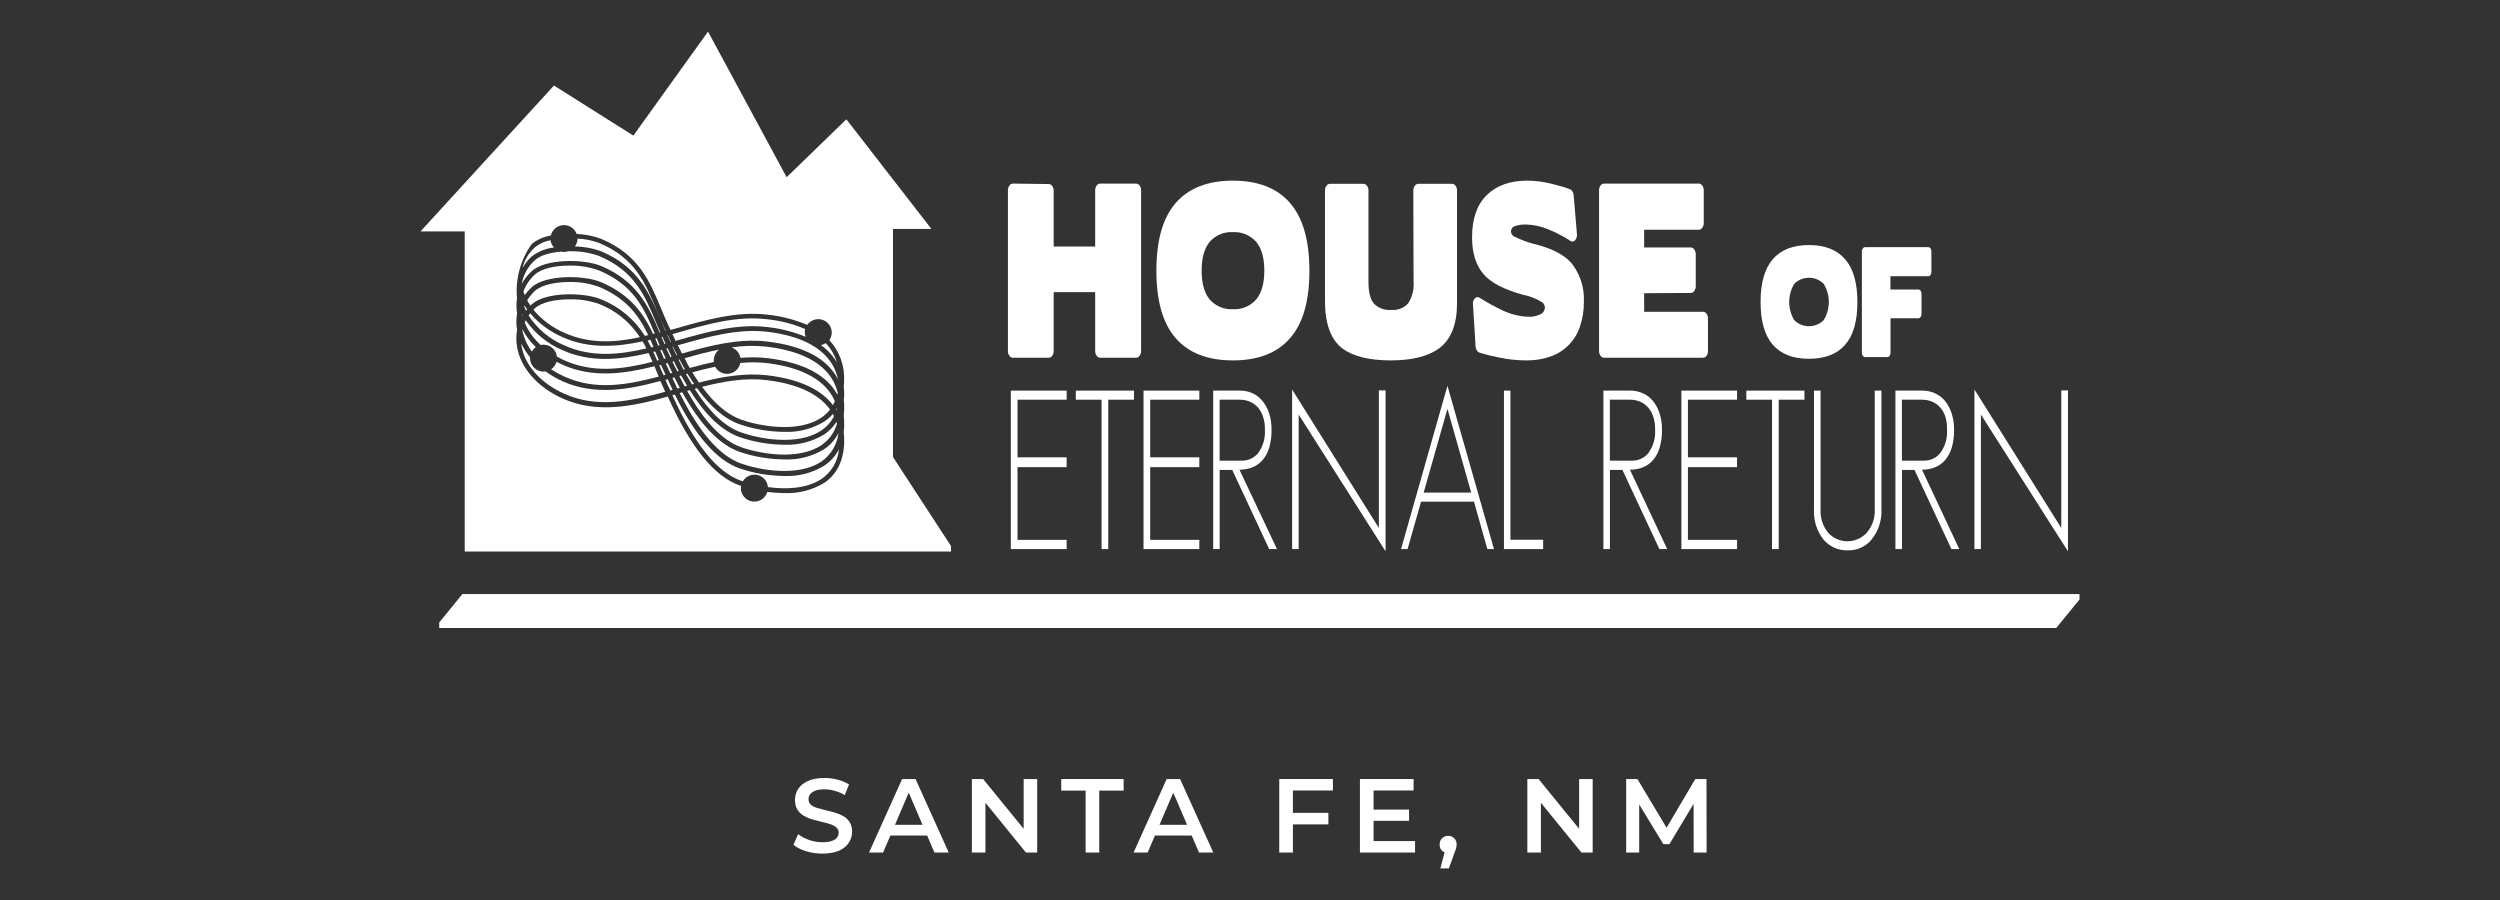 <svg width="500" height="180" viewBox="0 0 500 180" fill="none" xmlns="http://www.w3.org/2000/svg">
<rect x="0" y="0" width="500" height="180" fill="#333333" stroke="none"/>
<path d="M202.166 109.818V78.123H213.328V79.94H203.503V91.465H213.328V93.43H203.503V107.971H213.328V109.818H202.166Z" fill="white"/>
<path d="M221.649 79.94V109.818H220.313V79.94H215.165V78.123H226.788V79.94H221.649Z" fill="white"/>
<path d="M228.704 109.818V78.123H239.865V79.94H230.04V91.465H239.865V93.43H230.04V107.971H239.865V109.818H228.704Z" fill="white"/>
<path d="M253.836 109.818L246.448 93.99H243.933V109.818H242.636V78.123H248.01C248.862 78.118 249.705 78.292 250.486 78.633C251.249 78.975 251.922 79.49 252.451 80.137C253.049 80.87 253.508 81.705 253.807 82.603C254.158 83.687 254.327 84.823 254.308 85.963C254.332 87.178 254.173 88.391 253.836 89.559C253.573 90.47 253.117 91.314 252.5 92.035C251.943 92.667 251.247 93.162 250.466 93.479C249.644 93.792 248.771 93.949 247.892 93.941L255.398 109.818H253.836ZM252.598 83.29C252.373 82.602 252.008 81.966 251.527 81.424C251.079 80.944 250.533 80.565 249.926 80.314C249.301 80.062 248.634 79.935 247.961 79.94H243.923V92.133H248.324C248.972 92.148 249.614 92.011 250.2 91.733C250.785 91.455 251.297 91.043 251.694 90.531C252.635 89.187 253.089 87.561 252.981 85.924C253.004 85.03 252.875 84.14 252.598 83.29Z" fill="white"/>
<path d="M259.731 82.907V109.818H258.424V77.897L275.775 105.593V78.083H277.112V110.26L259.731 82.907Z" fill="white"/>
<path d="M297.469 109.818L294.797 100.337H284.215L281.513 109.818H280.206L289.491 77.15L298.795 109.818H297.469ZM289.491 81.758L284.736 98.519H294.237L289.491 81.758Z" fill="white"/>
<path d="M300.79 109.818V78.123H302.087V107.951H308.63V109.818H300.79Z" fill="white"/>
<path d="M331.876 109.818L324.488 93.99H321.982V109.818H320.676V78.123H326.05C326.902 78.118 327.745 78.292 328.526 78.633C329.307 78.968 329.997 79.483 330.54 80.137C331.145 80.865 331.605 81.702 331.896 82.603C332.247 83.687 332.416 84.823 332.397 85.963C332.421 87.178 332.262 88.391 331.925 89.559C331.662 90.47 331.206 91.314 330.589 92.035C330.036 92.671 329.339 93.166 328.555 93.479C327.737 93.792 326.867 93.948 325.991 93.941L333.438 109.818H331.876ZM330.638 83.29C330.417 82.6 330.052 81.964 329.567 81.424C329.122 80.944 328.58 80.565 327.976 80.314C327.351 80.062 326.684 79.935 326.011 79.94H321.973V92.133H326.364C327.013 92.15 327.656 92.014 328.241 91.736C328.827 91.458 329.338 91.045 329.734 90.531C330.675 89.187 331.129 87.561 331.021 85.924C331.044 85.03 330.915 84.14 330.638 83.29Z" fill="white"/>
<path d="M336.278 109.818V78.123H347.41V79.94H337.585V91.465H347.41V93.43H337.585V107.971H347.41V109.818H336.278Z" fill="white"/>
<path d="M355.741 79.94V109.818H354.405V79.94H349.267V78.123H360.889V79.94H355.741Z" fill="white"/>
<path d="M374.202 108.04C373.617 108.709 372.89 109.238 372.075 109.59C371.259 109.942 370.374 110.107 369.486 110.073C368.595 110.09 367.71 109.913 366.894 109.553C366.078 109.193 365.35 108.66 364.761 107.991C363.374 106.266 362.674 104.089 362.796 101.879V78.123H364.112V101.879C364.01 103.624 364.591 105.341 365.733 106.664C366.225 107.171 366.813 107.574 367.465 107.847C368.116 108.12 368.815 108.259 369.521 108.254C370.228 108.25 370.925 108.102 371.573 107.82C372.22 107.539 372.804 107.129 373.289 106.615C374.441 105.315 375.037 103.614 374.949 101.879V78.123H376.285V101.879C376.392 104.122 375.648 106.322 374.202 108.04Z" fill="white"/>
<path d="M390.286 109.818L382.898 93.99H380.392V109.818H379.085V78.123H384.46C385.312 78.116 386.156 78.29 386.936 78.633C387.719 78.968 388.413 79.483 388.96 80.137C389.558 80.868 390.014 81.704 390.306 82.603C390.66 83.687 390.833 84.822 390.816 85.963C390.843 87.179 390.68 88.392 390.335 89.559C390.071 90.468 389.619 91.311 389.009 92.035C388.45 92.669 387.75 93.164 386.965 93.479C386.147 93.793 385.277 93.95 384.401 93.941L391.858 109.818H390.286ZM389.058 83.29C388.833 82.599 388.465 81.963 387.977 81.424C387.534 80.942 386.991 80.563 386.385 80.314C385.761 80.062 385.093 79.935 384.42 79.94H380.382V92.133H384.745C385.393 92.15 386.036 92.014 386.621 91.736C387.207 91.458 387.719 91.045 388.115 90.531C389.06 89.189 389.514 87.562 389.402 85.924C389.432 85.033 389.316 84.143 389.058 83.29Z" fill="white"/>
<path d="M396.181 82.907V109.818H394.884V77.897L412.255 105.593V78.083H413.591V110.26L396.181 82.907Z" fill="white"/>
<path d="M209.732 36.808C209.874 36.81 210.014 36.847 210.139 36.916C210.264 36.984 210.37 37.082 210.449 37.201C210.649 37.489 210.75 37.834 210.734 38.184V49.306H219.036V38.095C219.018 37.744 219.123 37.397 219.331 37.113C219.409 36.993 219.515 36.895 219.64 36.826C219.765 36.758 219.905 36.721 220.048 36.72H227.21C227.353 36.721 227.493 36.758 227.618 36.826C227.744 36.895 227.85 36.993 227.928 37.113C228.136 37.397 228.24 37.744 228.222 38.095V70.223C228.23 70.555 228.127 70.881 227.928 71.147C227.852 71.269 227.747 71.371 227.621 71.441C227.496 71.512 227.354 71.549 227.21 71.549H220.048C219.904 71.549 219.763 71.512 219.637 71.441C219.512 71.371 219.406 71.269 219.331 71.147C219.132 70.881 219.028 70.555 219.036 70.223V58.433H210.734V70.223C210.74 70.554 210.64 70.877 210.449 71.147C210.372 71.268 210.267 71.369 210.141 71.439C210.016 71.509 209.875 71.547 209.732 71.549H202.569C202.43 71.546 202.294 71.507 202.174 71.437C202.053 71.366 201.953 71.266 201.882 71.147C201.683 70.881 201.579 70.555 201.587 70.223V38.095C201.569 37.744 201.673 37.397 201.882 37.113C201.955 36.996 202.056 36.898 202.176 36.83C202.296 36.761 202.431 36.723 202.569 36.72L209.732 36.808Z" fill="white"/>
<path d="M258.002 67.649C255.421 70.603 251.612 72.08 246.575 72.08C241.538 72.08 237.73 70.603 235.149 67.649C232.568 64.701 231.278 60.195 231.278 54.13C231.278 48.065 232.568 43.551 235.149 40.591C237.743 37.617 241.555 36.13 246.585 36.13C251.616 36.13 255.421 37.617 258.002 40.591C260.583 43.565 261.876 48.078 261.883 54.13C261.889 60.182 260.596 64.688 258.002 67.649ZM251.252 48.392C250.675 47.728 249.953 47.206 249.142 46.866C248.332 46.525 247.453 46.375 246.575 46.427C245.7 46.373 244.825 46.523 244.017 46.864C243.209 47.205 242.491 47.728 241.918 48.392C240.857 49.702 240.327 51.615 240.327 54.13C240.327 56.645 240.857 58.561 241.918 59.877C242.492 60.54 243.211 61.062 244.018 61.402C244.826 61.743 245.701 61.894 246.575 61.842C247.453 61.892 248.331 61.741 249.141 61.401C249.951 61.06 250.673 60.539 251.252 59.877C252.326 58.567 252.863 56.652 252.863 54.13C252.863 51.608 252.33 49.695 251.262 48.392H251.252Z" fill="white"/>
<path d="M282.663 38.095C282.655 37.76 282.759 37.432 282.958 37.162C283.035 37.041 283.141 36.941 283.266 36.871C283.391 36.801 283.531 36.762 283.675 36.759H290.425C290.563 36.765 290.699 36.804 290.819 36.874C290.939 36.945 291.04 37.043 291.112 37.162C291.311 37.432 291.415 37.76 291.407 38.095V60.605C291.407 64.888 290.202 67.918 287.791 69.693C285.571 71.284 282.368 72.08 278.153 72.08C273.938 72.08 270.588 71.284 268.485 69.693C266.153 67.918 264.991 64.741 264.997 60.162V38.095C264.99 37.76 265.093 37.432 265.292 37.162C265.369 37.041 265.475 36.941 265.6 36.871C265.725 36.801 265.866 36.762 266.009 36.759H272.681C272.824 36.762 272.964 36.801 273.09 36.871C273.215 36.941 273.32 37.041 273.398 37.162C273.597 37.432 273.7 37.76 273.693 38.095V56.35C273.693 58.394 274.046 59.838 274.754 60.693C275.207 61.159 275.759 61.517 276.37 61.74C276.981 61.963 277.634 62.045 278.281 61.98C278.913 62.038 279.549 61.945 280.138 61.709C280.728 61.474 281.253 61.102 281.67 60.624C282.478 59.302 282.843 57.757 282.712 56.213L282.663 38.095Z" fill="white"/>
<path d="M315.97 65.37C315.509 66.746 314.737 67.998 313.715 69.029C312.693 70.06 311.447 70.842 310.075 71.314C308.533 71.845 306.91 72.104 305.28 72.08C303.374 72.077 301.473 71.87 299.611 71.461C299.395 71.402 299.208 71.363 299.041 71.333C298.871 71.301 298.703 71.255 298.54 71.196V71.245C297.911 71.088 297.371 70.95 296.929 70.823C296.487 70.695 296.143 70.597 295.897 70.538C295.678 70.449 295.495 70.29 295.376 70.086C295.231 69.862 295.143 69.605 295.121 69.339L294.6 60.919C294.56 60.692 294.575 60.458 294.644 60.238C294.712 60.017 294.832 59.816 294.993 59.651C295.12 59.521 295.29 59.441 295.471 59.429C295.653 59.416 295.832 59.471 295.976 59.583C297.401 60.488 298.881 61.305 300.407 62.029C302.062 62.841 303.87 63.293 305.712 63.355C306.527 63.39 307.337 63.221 308.07 62.864C308.341 62.741 308.571 62.542 308.732 62.291C308.892 62.039 308.976 61.747 308.974 61.449C308.961 61.257 308.907 61.07 308.816 60.901C308.724 60.731 308.597 60.583 308.444 60.467C307.269 59.727 305.966 59.214 304.602 58.954C300.849 57.919 298.245 56.576 296.791 54.926C295.209 53.147 294.413 50.671 294.413 47.478C294.413 43.751 295.396 40.928 297.361 39.009C299.326 37.09 302.025 36.13 305.457 36.13C307.09 36.145 308.716 36.353 310.301 36.749C311.126 36.956 311.853 37.152 312.472 37.329C312.997 37.474 313.512 37.651 314.014 37.86C314.22 37.945 314.388 38.102 314.486 38.302C314.624 38.514 314.708 38.757 314.732 39.009L315.38 46.771C315.415 47.003 315.4 47.241 315.333 47.467C315.267 47.693 315.152 47.901 314.997 48.078C314.874 48.215 314.702 48.299 314.518 48.31C314.334 48.321 314.153 48.259 314.014 48.136C313.359 47.691 312.652 47.279 311.892 46.899C311.155 46.515 310.389 46.162 309.583 45.837C308.208 45.264 306.74 44.948 305.25 44.904C304.485 44.874 303.719 44.981 302.991 45.218C302.76 45.283 302.557 45.422 302.413 45.614C302.269 45.806 302.192 46.04 302.195 46.28C302.203 46.525 302.285 46.763 302.431 46.961C302.576 47.159 302.778 47.309 303.01 47.39C303.502 47.626 304.111 47.881 304.828 48.166C305.657 48.481 306.508 48.737 307.373 48.932C310.89 49.882 313.297 51.241 314.594 53.01C316.115 55.12 316.883 57.681 316.775 60.28C316.805 62.011 316.532 63.733 315.97 65.37Z" fill="white"/>
<path d="M320.784 71.549C320.646 71.544 320.512 71.505 320.394 71.434C320.275 71.364 320.176 71.265 320.106 71.147C319.907 70.881 319.803 70.555 319.811 70.223V38.095C319.794 37.744 319.898 37.397 320.106 37.113C320.178 36.997 320.278 36.9 320.396 36.832C320.514 36.763 320.647 36.725 320.784 36.72H339.766C339.904 36.723 340.039 36.761 340.159 36.83C340.279 36.898 340.38 36.996 340.454 37.113C340.662 37.397 340.766 37.744 340.748 38.095V44.57C340.761 44.921 340.658 45.267 340.454 45.553C340.38 45.67 340.279 45.767 340.159 45.836C340.039 45.904 339.904 45.942 339.766 45.946H328.831V49.492H338.174C338.312 49.498 338.445 49.538 338.564 49.609C338.682 49.679 338.781 49.777 338.852 49.895C339.05 50.166 339.153 50.494 339.147 50.829V57.205C339.161 57.556 339.057 57.902 338.852 58.188C338.781 58.305 338.682 58.404 338.564 58.474C338.445 58.544 338.312 58.584 338.174 58.59L328.831 58.639V62.363H340.621C340.761 62.364 340.898 62.401 341.02 62.469C341.142 62.538 341.245 62.637 341.318 62.756C341.512 63.046 341.608 63.39 341.593 63.739V70.213C341.603 70.543 341.507 70.867 341.318 71.137C341.247 71.259 341.145 71.36 341.023 71.43C340.9 71.501 340.762 71.539 340.621 71.54L320.784 71.549Z" fill="white"/>
<path d="M369.025 68.956C367.394 70.823 364.983 71.756 361.793 71.756C358.604 71.756 356.193 70.823 354.562 68.956C352.931 67.076 352.116 64.223 352.116 60.398C352.116 56.573 352.931 53.717 354.562 51.831C356.2 49.951 358.61 49.011 361.793 49.011C364.977 49.011 367.387 49.957 369.025 51.85C370.662 53.724 371.481 56.58 371.481 60.418C371.481 64.256 370.662 67.102 369.025 68.956ZM364.741 56.763C363.957 55.985 362.898 55.549 361.793 55.549C360.689 55.549 359.63 55.985 358.846 56.763C358.19 57.862 357.844 59.118 357.844 60.398C357.844 61.678 358.19 62.934 358.846 64.033C359.63 64.811 360.689 65.247 361.793 65.247C362.898 65.247 363.957 64.811 364.741 64.033C365.409 62.939 365.763 61.681 365.763 60.398C365.763 59.115 365.409 57.858 364.741 56.763Z" fill="white"/>
<path d="M373.014 71.412C372.924 71.412 372.835 71.389 372.757 71.346C372.678 71.303 372.611 71.242 372.562 71.166C372.438 70.995 372.372 70.788 372.375 70.577V50.278C372.372 50.067 372.438 49.86 372.562 49.689C372.61 49.612 372.677 49.549 372.756 49.505C372.834 49.46 372.923 49.435 373.014 49.433H385.658C385.749 49.434 385.839 49.457 385.918 49.502C385.997 49.547 386.063 49.611 386.11 49.689C386.227 49.862 386.286 50.069 386.277 50.278V54.366C386.288 54.584 386.23 54.801 386.11 54.985C386.063 55.062 385.997 55.127 385.918 55.171C385.839 55.216 385.749 55.24 385.658 55.24H378.083V57.903H383.684C383.769 57.904 383.853 57.926 383.929 57.967C384.004 58.008 384.068 58.067 384.116 58.138C384.244 58.315 384.31 58.529 384.303 58.748V62.805C384.305 63.017 384.24 63.224 384.116 63.395C384.07 63.47 384.007 63.532 383.932 63.577C383.856 63.621 383.771 63.647 383.684 63.65H378.103V70.577C378.109 70.787 378.047 70.994 377.926 71.166C377.879 71.242 377.814 71.303 377.737 71.347C377.659 71.389 377.572 71.412 377.484 71.412H373.014Z" fill="white"/>
<path d="M92.48 118.808L87.843 124.506V125.597H411.253L415.9 119.889V118.808H92.48Z" fill="white"/>
<path d="M135.73 69.015H135.553C135.828 69.594 136.113 70.154 136.398 70.705C141.959 69.133 147.687 67.639 153.375 68.297C160.685 69.152 165.48 71.726 167.592 75.843C166.197 69.29 159.241 67.001 153.258 66.332C147.451 65.704 141.497 67.384 135.73 69.015Z" fill="white"/>
<path d="M135.435 71.029C135.15 70.479 134.865 69.919 134.59 69.339H134.482C134.747 69.919 135.012 70.488 135.278 71.039L135.435 71.029Z" fill="white"/>
<path d="M135.464 68.072C141.359 66.411 147.363 64.701 153.375 65.399C156.04 65.679 158.651 66.341 161.127 67.364C161.008 67.05 160.948 66.717 160.951 66.382C160.953 66.186 160.976 65.992 161.019 65.802C158.548 64.753 155.93 64.09 153.258 63.837C147.451 63.149 141.467 64.819 135.73 66.47L134.482 66.824C134.698 67.285 134.904 67.737 135.121 68.189L135.464 68.072Z" fill="white"/>
<path d="M167.376 72.483C166.949 71.039 166.189 69.717 165.156 68.622C164.857 68.816 164.523 68.95 164.173 69.015C165.473 69.933 166.564 71.115 167.376 72.483Z" fill="white"/>
<path d="M106.373 70.312C106.564 69.958 106.837 69.655 107.168 69.427C106.082 68.388 105.169 67.18 104.466 65.851C104.466 65.92 104.466 65.979 104.466 66.048C104.779 67.592 105.43 69.048 106.373 70.312Z" fill="white"/>
<path d="M135.464 74.291L135.749 74.202C135.415 73.573 135.081 72.915 134.767 72.237L134.492 72.316C134.806 72.994 135.111 73.662 135.474 74.281L135.464 74.291Z" fill="white"/>
<path d="M134.315 71.343C134.05 70.783 133.794 70.223 133.529 69.634L133.283 69.703C133.539 70.272 133.784 70.842 134.069 71.412L134.315 71.343Z" fill="white"/>
<path d="M134.452 74.576C134.148 73.927 133.833 73.269 133.529 72.611L133.156 72.709C133.444 73.364 133.748 74.019 134.069 74.674L134.452 74.576Z" fill="white"/>
<path d="M134.207 68.435C134 67.983 133.784 67.541 133.578 67.069H133.49C133.696 67.531 133.892 67.983 134.118 68.445L134.207 68.435Z" fill="white"/>
<path d="M134.482 75.588C134.816 76.315 135.143 77.022 135.464 77.71L135.956 77.572C135.592 76.894 135.229 76.197 134.875 75.47L134.482 75.588Z" fill="white"/>
<path d="M148.188 92.693C151.705 93.96 159.604 95.503 164.33 92.27C165.258 91.617 166.038 90.775 166.618 89.8C167.199 88.825 167.568 87.738 167.7 86.611C167.045 87.897 166.075 88.995 164.881 89.804C162.472 91.283 159.677 92.009 156.853 91.887C153.79 91.86 150.751 91.339 147.854 90.345C143.855 88.9 140.092 84.98 136.457 78.457L135.926 78.604C139.876 86.523 143.904 91.15 148.188 92.693Z" fill="white"/>
<path d="M167.445 81.532C167.376 81.669 167.307 81.797 167.229 81.925L167.307 82.052C167.366 81.895 167.406 81.718 167.455 81.542L167.445 81.532Z" fill="white"/>
<path d="M138.942 77.769C141.89 82.445 144.995 85.324 148.188 86.474C151.705 87.741 159.604 89.284 164.33 86.051C165.377 85.339 166.226 84.372 166.796 83.241C166.728 83.094 166.659 82.937 166.58 82.789C166.082 83.363 165.511 83.868 164.881 84.293C162.472 85.771 159.677 86.497 156.853 86.376C153.79 86.349 150.751 85.828 147.854 84.833C144.906 83.782 142.126 81.394 139.414 77.641L138.942 77.769Z" fill="white"/>
<path d="M148.188 83.909C151.705 85.177 159.604 86.719 164.33 83.487C164.965 83.045 165.531 82.512 166.01 81.905C163.279 78.093 157.964 76.57 153.238 76.01C148.993 75.519 144.68 76.285 140.406 77.366C142.951 80.785 145.515 82.947 148.188 83.909Z" fill="white"/>
<path d="M148.188 89.421C151.705 90.689 159.604 92.221 164.33 88.999C165.813 87.979 166.893 86.475 167.386 84.745C167.386 84.627 167.317 84.509 167.278 84.401C166.651 85.375 165.836 86.213 164.88 86.867C162.47 88.341 159.676 89.066 156.853 88.95C153.789 88.924 150.749 88.4 147.854 87.397C144.395 86.159 141.124 83.064 137.95 78.034L137.429 78.181C140.898 84.371 144.444 88.075 148.188 89.421Z" fill="white"/>
<path d="M138.815 76.786C138.373 76.138 137.93 75.45 137.498 74.733L137.194 74.821C137.596 75.548 137.999 76.236 138.392 76.894L138.815 76.786Z" fill="white"/>
<path d="M143.049 73.338C141.517 73.662 139.984 74.055 138.461 74.468C138.903 75.195 139.355 75.873 139.797 76.521C144.268 75.362 148.826 74.556 153.356 75.047C159.683 75.784 164.163 77.818 166.59 81.021C166.728 80.775 166.865 80.52 166.983 80.254C164.772 75.116 158.622 73.23 153.228 72.601C151.51 72.424 149.778 72.424 148.06 72.601C147.951 73.145 147.678 73.642 147.277 74.025C146.876 74.408 146.367 74.659 145.818 74.743C145.27 74.826 144.709 74.739 144.212 74.493C143.715 74.247 143.305 73.854 143.039 73.367L143.049 73.338Z" fill="white"/>
<path d="M167.553 78.614C166.04 72.228 159.172 70.017 153.258 69.329C150.938 69.082 148.597 69.135 146.292 69.486C146.751 69.641 147.161 69.916 147.479 70.282C147.797 70.648 148.011 71.093 148.099 71.569C149.855 71.409 151.623 71.425 153.375 71.618C160.528 72.454 165.293 74.939 167.474 78.909C167.494 78.81 167.533 78.712 167.553 78.614Z" fill="white"/>
<path d="M137.95 73.593C139.542 73.151 141.153 72.738 142.764 72.394C142.755 72.28 142.755 72.165 142.764 72.051C142.767 71.639 142.863 71.233 143.045 70.864C143.227 70.494 143.491 70.171 143.816 69.919C141.497 70.38 139.188 70.999 136.938 71.638C137.223 72.316 137.587 72.964 137.95 73.593Z" fill="white"/>
<path d="M135.73 71.962C136.064 72.617 136.391 73.272 136.712 73.927L136.977 73.849C136.614 73.23 136.25 72.571 135.897 71.884L135.73 71.962Z" fill="white"/>
<path d="M137.42 77.16C137.017 76.501 136.624 75.814 136.221 75.096L135.857 75.195C136.211 75.922 136.575 76.629 136.938 77.297L137.42 77.16Z" fill="white"/>
<path d="M119.833 54.1C117.943 53.419 115.946 53.086 113.938 53.118C111.167 53.118 108.338 53.648 106.972 54.916C105.942 55.845 105.156 57.012 104.683 58.315C104.761 58.551 104.85 58.787 104.938 59.023C105.339 58.46 105.797 57.94 106.304 57.47C109.084 54.896 116.817 54.994 120.196 56.429C126.042 58.895 128.646 62.628 130.611 66.775L130.945 66.686C128.764 61.489 126.622 56.979 119.833 54.1Z" fill="white"/>
<path d="M132.242 64.21C132.507 64.859 132.782 65.527 133.067 66.175H133.146C132.468 64.77 131.898 63.385 131.328 62.029C129.009 56.449 126.995 51.624 119.872 48.608C118.474 48.086 117.001 47.787 115.51 47.724C115.501 48.287 115.315 48.834 114.979 49.286C116.781 49.314 118.565 49.646 120.255 50.269C127.712 53.432 129.894 58.669 132.242 64.21Z" fill="white"/>
<path d="M106.323 51.3C107.618 50.299 109.166 49.676 110.794 49.502C110.421 49.099 110.181 48.592 110.106 48.048C108.964 48.241 107.892 48.725 106.992 49.453C105.763 50.556 104.891 51.999 104.486 53.599C104.98 52.745 105.599 51.97 106.323 51.3Z" fill="white"/>
<path d="M132.242 70.43C132.419 70.872 132.615 71.324 132.802 71.766L133.146 71.677C132.871 71.098 132.615 70.528 132.37 69.958L132.075 70.037C132.094 70.164 132.144 70.302 132.242 70.43Z" fill="white"/>
<path d="M120.216 53.196C127.408 56.242 129.707 61.194 131.918 66.49H132.075L131.259 64.623C128.941 59.032 126.936 54.208 119.803 51.192C117.912 50.523 115.914 50.206 113.908 50.259H113.574C113.311 50.345 113.036 50.391 112.759 50.396C112.564 50.393 112.369 50.37 112.179 50.328C110.037 50.514 108.053 51.045 106.982 52.037C105.602 53.275 104.675 54.938 104.349 56.763C104.866 55.829 105.53 54.983 106.314 54.258C109.104 51.664 116.836 51.772 120.216 53.196Z" fill="white"/>
<path d="M132.704 75.057L133.106 74.949C132.782 74.281 132.487 73.603 132.193 72.984L131.859 73.072L132.202 73.898L132.704 75.057Z" fill="white"/>
<path d="M133.106 68.73C132.88 68.268 132.684 67.816 132.478 67.354L132.301 67.403L132.89 68.789L133.106 68.73Z" fill="white"/>
<path d="M112.494 76.246C111.3 75.708 110.164 75.049 109.104 74.281C108.974 74.308 108.843 74.324 108.711 74.33C107.993 74.327 107.304 74.041 106.796 73.533C106.288 73.025 106.002 72.337 105.999 71.618C105.999 71.549 105.999 71.491 105.999 71.432C105.324 70.616 104.75 69.722 104.29 68.769C104.29 68.887 104.29 69.005 104.29 69.123C104.938 73.053 108.131 76.639 112.837 78.741C119.391 81.689 126.052 80.274 133.047 78.348C132.704 77.621 132.379 76.914 132.065 76.197C125.59 77.965 118.929 79.125 112.494 76.246Z" fill="white"/>
<path d="M178.597 91.406V45.788H186.28L169.273 23.859L157.326 35.443L141.606 6.321L126.672 27.121L110.795 17.109L84.1 46.28H92.943V110.309H190.21V109.219L178.597 91.406ZM168.841 78.761C168.841 79.154 168.841 79.537 168.762 79.911C168.824 80.508 168.85 81.108 168.841 81.709C168.841 82.17 168.792 82.612 168.743 83.045C168.817 83.697 168.85 84.353 168.841 85.01C168.841 85.491 168.792 85.992 168.733 86.415C168.82 87.086 168.856 87.762 168.841 88.439C168.743 92.074 167.416 94.805 164.911 96.535C162.501 98.009 159.707 98.734 156.884 98.618C155.741 98.61 154.599 98.531 153.465 98.382C153.283 99.006 152.882 99.544 152.335 99.896C151.788 100.248 151.133 100.392 150.489 100.3C149.845 100.208 149.256 99.887 148.83 99.395C148.404 98.904 148.169 98.275 148.169 97.625C148.176 97.477 148.192 97.329 148.218 97.183L147.884 97.075C142.795 95.238 138.108 89.431 133.559 79.311C126.574 81.276 119.421 82.779 112.524 79.704C107.513 77.464 104.104 73.583 103.406 69.339C103.219 68.263 103.219 67.163 103.406 66.087C103.406 66.028 103.406 65.979 103.406 65.92C103.224 64.873 103.224 63.803 103.406 62.756V62.638C103.252 61.662 103.252 60.667 103.406 59.691C103.043 55.822 104.09 51.953 106.354 48.795C107.453 47.906 108.769 47.326 110.166 47.115C110.297 46.548 110.608 46.039 111.052 45.663C111.495 45.286 112.049 45.064 112.629 45.027C113.21 44.991 113.787 45.143 114.274 45.46C114.761 45.778 115.133 46.245 115.334 46.791C117.013 46.855 118.672 47.187 120.247 47.773C127.743 50.947 129.924 56.193 132.233 61.734C132.813 63.12 133.402 64.554 134.1 65.989L135.495 65.596C141.39 63.935 147.393 62.226 153.406 62.923C156.173 63.199 158.882 63.892 161.443 64.977C161.77 64.51 162.237 64.159 162.776 63.974C163.316 63.789 163.899 63.779 164.445 63.946C164.99 64.113 165.468 64.448 165.811 64.903C166.154 65.358 166.345 65.91 166.355 66.48C166.354 67.035 166.182 67.577 165.864 68.032C166.889 69.136 167.678 70.438 168.185 71.856C168.692 73.275 168.905 74.782 168.812 76.285C168.812 76.6 168.812 76.894 168.743 77.189C168.803 77.711 168.835 78.236 168.841 78.761Z" fill="white"/>
<path d="M164.88 93.115C162.472 94.594 159.677 95.32 156.853 95.198C153.79 95.171 150.751 94.65 147.854 93.656C143.295 92.015 139.06 87.171 134.963 78.918L134.482 79.046C138.903 88.871 143.383 94.432 148.237 96.161L148.571 96.269C148.86 95.773 149.3 95.382 149.827 95.154C150.354 94.925 150.94 94.871 151.499 95C152.059 95.128 152.563 95.432 152.938 95.867C153.312 96.303 153.538 96.846 153.582 97.419C157.188 97.91 161.442 97.763 164.389 95.729C165.352 95.054 166.155 94.176 166.742 93.158C167.329 92.14 167.686 91.005 167.789 89.834C167.127 91.166 166.123 92.298 164.88 93.115Z" fill="white"/>
<path d="M133.529 75.853L133.097 75.971C133.401 76.678 133.716 77.395 134.079 78.103L134.531 77.975C134.207 77.287 133.853 76.59 133.529 75.853Z" fill="white"/>
<path d="M108.711 68.936C109.37 68.939 110.005 69.181 110.497 69.619C110.989 70.057 111.304 70.66 111.383 71.314C111.865 71.589 112.366 71.844 112.896 72.08C118.634 74.644 124.46 73.888 130.503 72.365C130.247 71.775 129.992 71.186 129.717 70.616C123.959 71.972 118.143 72.581 112.494 70.027C109.526 68.774 106.977 66.702 105.144 64.053C105.068 64.2 104.999 64.351 104.938 64.505C105.655 66.226 106.75 67.764 108.141 69.005C108.328 68.962 108.519 68.939 108.711 68.936Z" fill="white"/>
<path d="M119.833 57.382C117.945 56.695 115.946 56.362 113.938 56.399C111.167 56.399 108.338 56.93 106.972 58.197C106.38 58.745 105.865 59.37 105.439 60.054C105.633 60.424 105.849 60.782 106.088 61.125L106.304 60.899C109.084 58.325 116.817 58.433 120.196 59.858C123.83 61.295 126.905 63.861 128.97 67.177L129.638 67.02C127.762 63.08 125.305 59.71 119.833 57.382Z" fill="white"/>
<path d="M127.978 67.443C126.026 64.43 123.176 62.107 119.833 60.801C117.94 60.136 115.943 59.82 113.938 59.868C111.167 59.868 108.338 60.398 106.972 61.666C106.869 61.756 106.774 61.855 106.687 61.96C108.362 63.958 110.482 65.537 112.877 66.568C117.838 68.769 122.829 68.553 127.978 67.443Z" fill="white"/>
<path d="M131.338 67.649L131.043 67.728C131.249 68.189 131.456 68.651 131.652 69.123L131.927 69.054L131.338 67.649Z" fill="white"/>
<path d="M130.689 69.378C130.493 68.897 130.287 68.396 130.08 67.963L129.52 68.101C129.776 68.553 130.021 69.015 130.257 69.486L130.689 69.378Z" fill="white"/>
<path d="M106.039 62.658L105.714 63.09C107.447 65.771 109.951 67.864 112.896 69.093C118.251 71.481 123.704 70.99 129.275 69.683C129.039 69.201 128.793 68.7 128.518 68.278C123.154 69.427 117.711 69.771 112.494 67.423C110.005 66.35 107.797 64.72 106.039 62.658Z" fill="white"/>
<path d="M131.751 75.312C131.593 74.959 131.446 74.585 131.289 74.232C131.132 73.878 131.024 73.593 130.896 73.249C124.755 74.792 118.526 75.637 112.494 72.945C112.081 72.758 111.688 72.561 111.305 72.355C111.132 72.968 110.749 73.5 110.224 73.858C111.076 74.414 111.969 74.904 112.896 75.322C119.027 78.093 125.256 77.042 131.751 75.312Z" fill="white"/>
<path d="M131.259 70.803C131.191 70.636 131.122 70.459 131.043 70.292L130.66 70.38C130.935 70.95 131.191 71.53 131.436 72.119L131.78 72.031L131.259 70.803Z" fill="white"/>
<path d="M104.84 61.312C104.948 61.597 105.066 61.892 105.203 62.176C105.282 62.078 105.341 61.98 105.42 61.892C105.243 61.636 105.076 61.381 104.918 61.125C104.886 61.185 104.86 61.247 104.84 61.312Z" fill="white"/>
<path d="M104.575 63.09C104.525 63.002 104.467 62.913 104.427 62.825C104.427 62.953 104.476 63.071 104.506 63.198L104.575 63.09Z" fill="white"/>
<path d="M164.476 170.718C163.328 170.718 162.229 170.557 161.179 170.235C160.129 169.899 159.296 169.472 158.68 168.954L159.625 166.833C160.213 167.295 160.941 167.68 161.809 167.988C162.677 168.296 163.566 168.45 164.476 168.45C165.246 168.45 165.869 168.366 166.345 168.198C166.821 168.03 167.171 167.806 167.395 167.526C167.619 167.232 167.731 166.903 167.731 166.539C167.731 166.091 167.57 165.734 167.248 165.468C166.926 165.188 166.506 164.971 165.988 164.817C165.484 164.649 164.917 164.495 164.287 164.355C163.671 164.215 163.048 164.054 162.418 163.872C161.802 163.676 161.235 163.431 160.717 163.137C160.213 162.829 159.8 162.423 159.478 161.919C159.156 161.415 158.995 160.771 158.995 159.987C158.995 159.189 159.205 158.461 159.625 157.803C160.059 157.131 160.71 156.599 161.578 156.207C162.46 155.801 163.573 155.598 164.917 155.598C165.799 155.598 166.674 155.71 167.542 155.934C168.41 156.158 169.166 156.48 169.81 156.9L168.949 159.021C168.291 158.629 167.612 158.342 166.912 158.16C166.212 157.964 165.54 157.866 164.896 157.866C164.14 157.866 163.524 157.957 163.048 158.139C162.586 158.321 162.243 158.559 162.019 158.853C161.809 159.147 161.704 159.483 161.704 159.861C161.704 160.309 161.858 160.673 162.166 160.953C162.488 161.219 162.901 161.429 163.405 161.583C163.923 161.737 164.497 161.891 165.127 162.045C165.757 162.185 166.38 162.346 166.996 162.528C167.626 162.71 168.193 162.948 168.697 163.242C169.215 163.536 169.628 163.935 169.936 164.439C170.258 164.943 170.419 165.58 170.419 166.35C170.419 167.134 170.202 167.862 169.768 168.534C169.348 169.192 168.697 169.724 167.815 170.13C166.933 170.522 165.82 170.718 164.476 170.718Z" fill="white"/>
<path d="M173.808 170.508L180.423 155.808H183.111L189.747 170.508H186.891L181.2 157.257H182.292L176.622 170.508H173.808ZM176.853 167.106L177.588 164.964H185.526L186.261 167.106H176.853Z" fill="white"/>
<path d="M194.378 170.508V155.808H196.625L205.844 167.127H204.731V155.808H207.44V170.508H205.193L195.974 159.189H197.087V170.508H194.378Z" fill="white"/>
<path d="M217.122 170.508V158.118H212.25V155.808H224.724V158.118H219.852V170.508H217.122Z" fill="white"/>
<path d="M226.717 170.508L233.332 155.808H236.02L242.656 170.508H239.8L234.109 157.257H235.201L229.531 170.508H226.717ZM229.762 167.106L230.497 164.964H238.435L239.17 167.106H229.762Z" fill="white"/>
<path d="M258.35 162.57H265.679V164.88H258.35V162.57ZM258.581 170.508H255.851V155.808H266.582V158.097H258.581V170.508Z" fill="white"/>
<path d="M274.504 161.919H281.812V164.166H274.504V161.919ZM274.714 168.219H283.009V170.508H271.984V155.808H282.715V158.097H274.714V168.219Z" fill="white"/>
<path d="M288.073 173.679L289.291 169.038L289.648 170.592C289.158 170.592 288.745 170.445 288.409 170.151C288.087 169.843 287.926 169.43 287.926 168.912C287.926 168.38 288.087 167.96 288.409 167.652C288.745 167.33 289.151 167.169 289.627 167.169C290.117 167.169 290.523 167.33 290.845 167.652C291.167 167.974 291.328 168.394 291.328 168.912C291.328 169.052 291.314 169.206 291.286 169.374C291.258 169.528 291.209 169.71 291.139 169.92C291.083 170.13 290.985 170.396 290.845 170.718L289.774 173.679H288.073Z" fill="white"/>
<path d="M305.471 170.508V155.808H307.718L316.937 167.127H315.824V155.808H318.533V170.508H316.286L307.067 159.189H308.18V170.508H305.471Z" fill="white"/>
<path d="M325.234 170.508V155.808H327.481L333.907 166.539H332.731L339.052 155.808H341.299L341.32 170.508H338.737L338.716 159.861H339.262L333.886 168.828H332.668L327.208 159.861H327.838V170.508H325.234Z" fill="white"/>
</svg>
